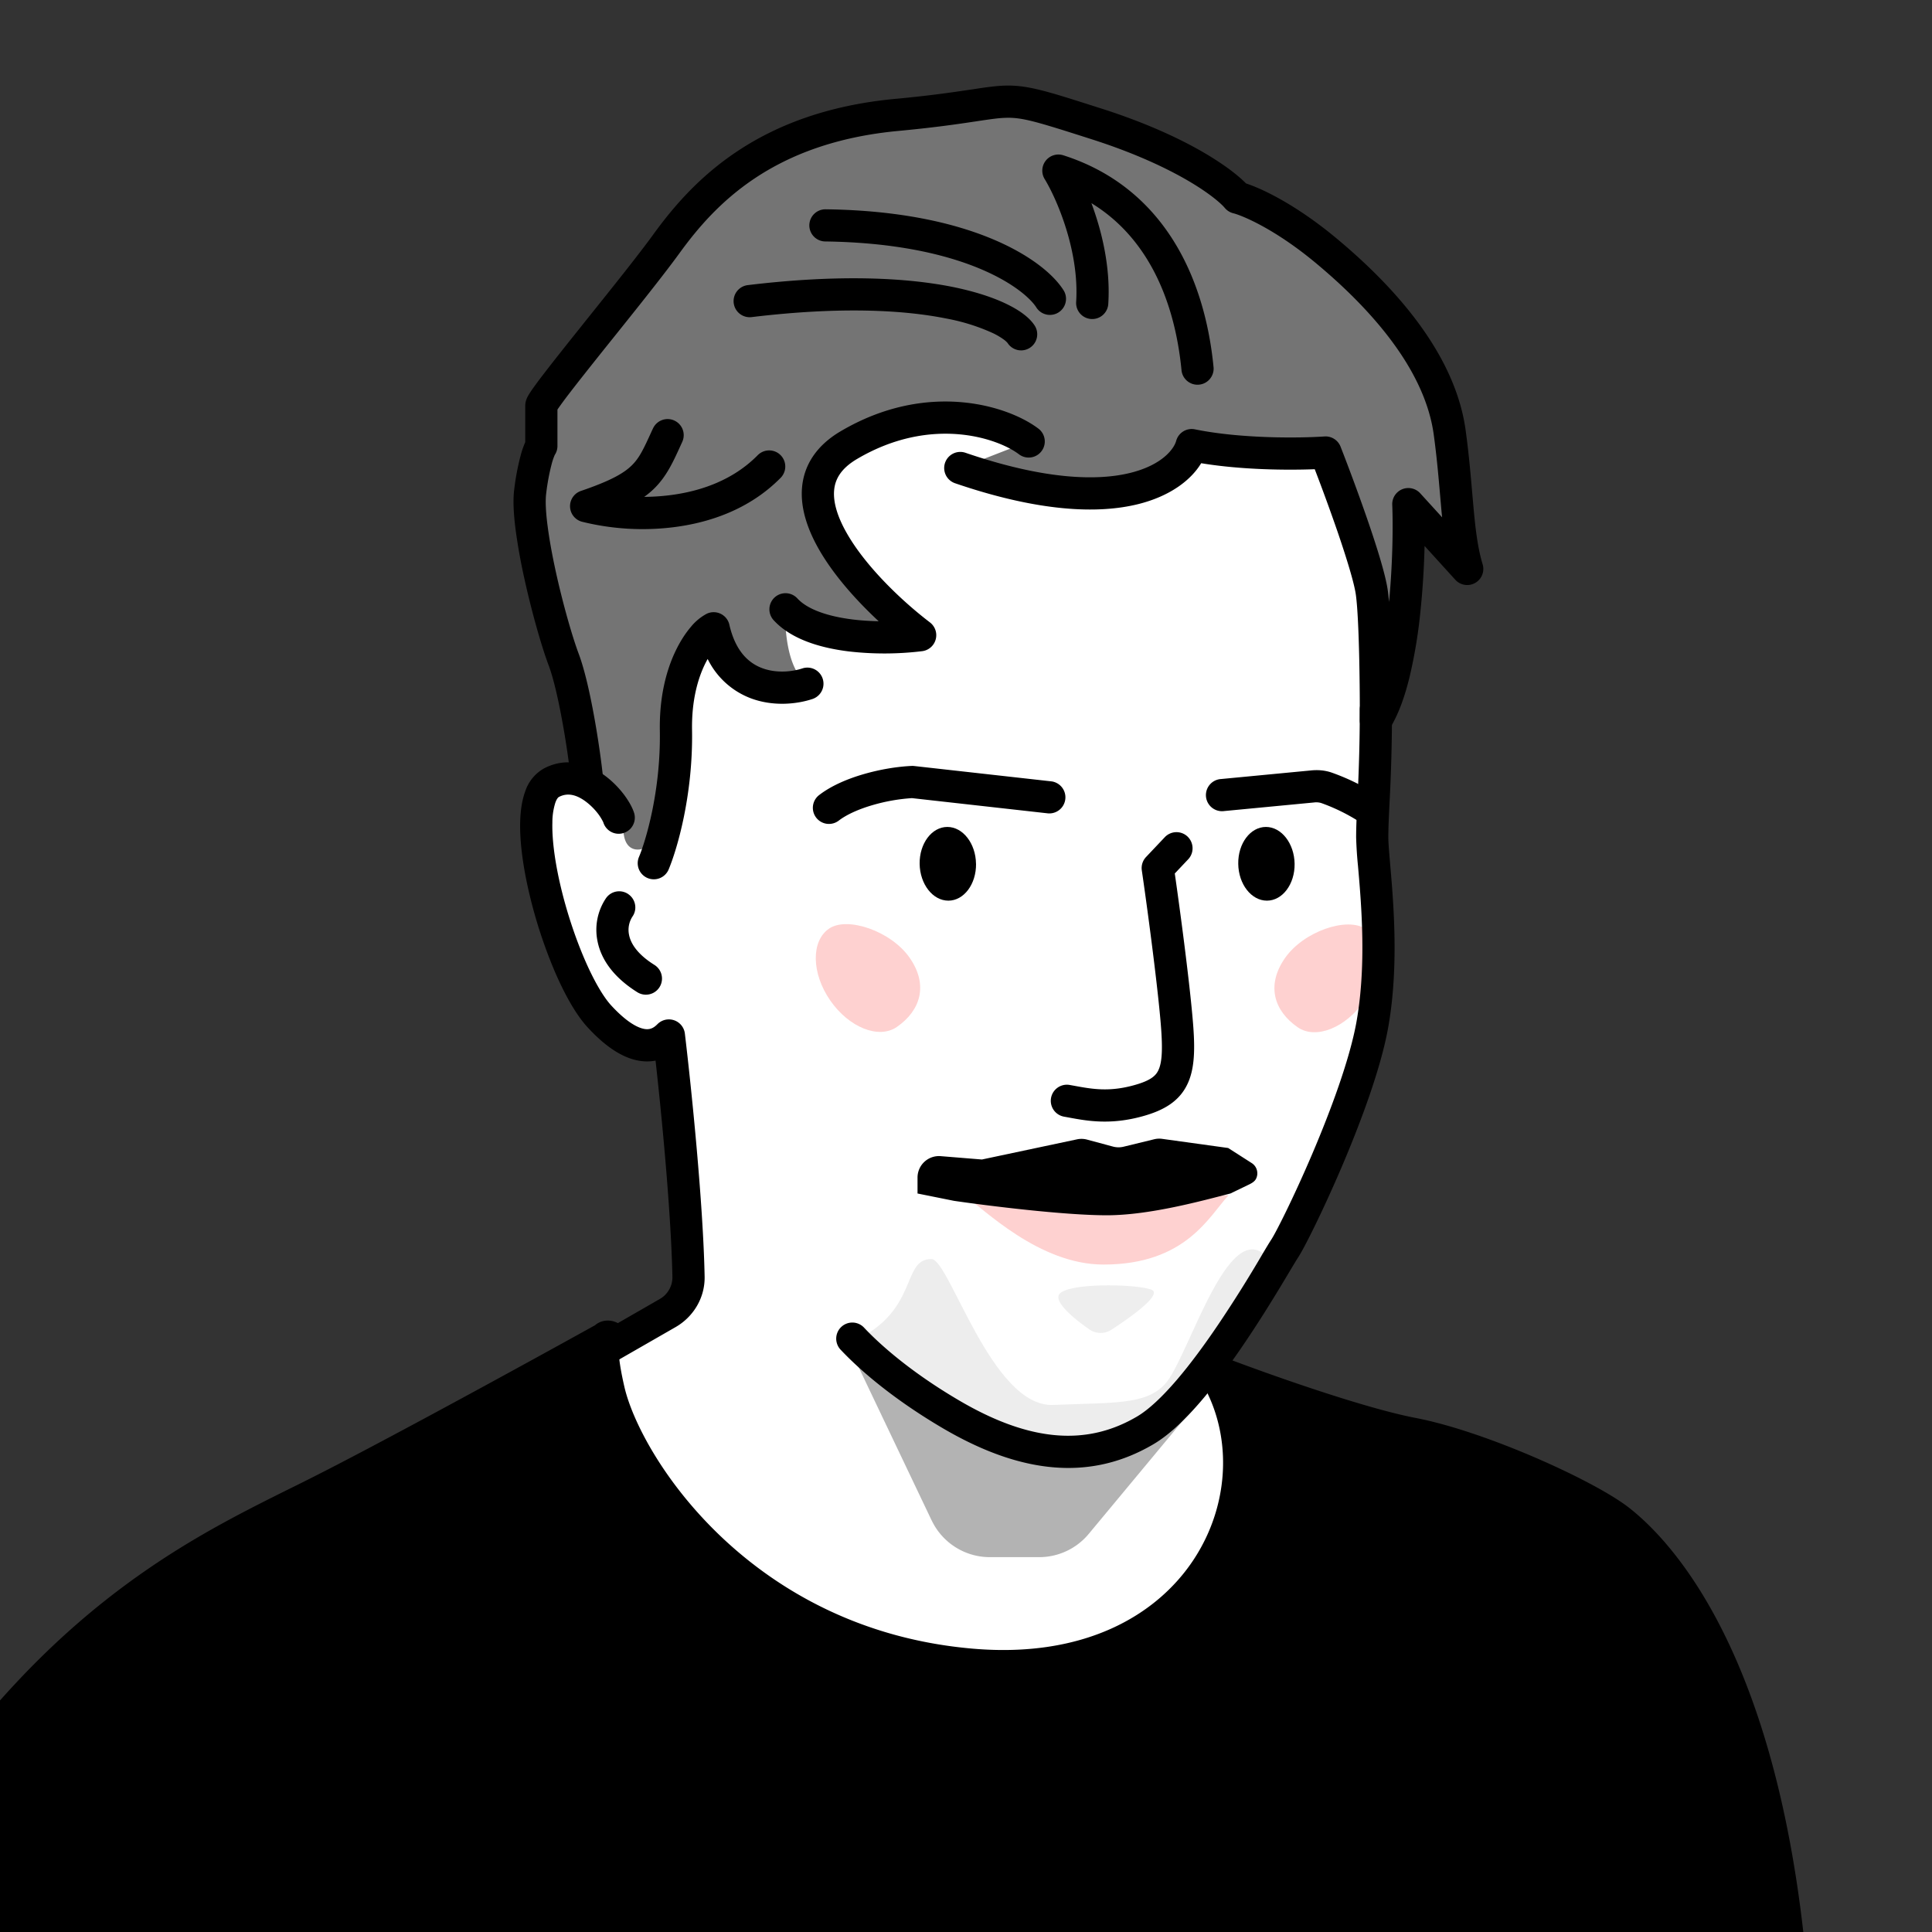 <svg xmlns="http://www.w3.org/2000/svg" width="45" height="45" fill="none"><rect width="100%" height="100%" fill="#333333" stroke="none"/><g clip-path="url(#a)"><path fill="#fff" d="m16 30.25-2.5 1.5c.623.998 2.1 3.251 3.015 4.284 1.145 1.292 2.117 1.77 4.846 2.45 2.729.679 4.832.346 6.456-1.505 1.3-1.48 1.074-3.572.8-4.433l-.453-.492c.79-1.371 2.58-4.668 3.42-6.883.842-2.215.582-4.686.347-5.644l.253-4.686-.426-1.904-1.424-3.541-5.192-.546-5.285.28-3.821 4.074-2.41 5.032c-.24-.014-.782.026-1.038.292-.32.333-.413 2.437.732 4.287.916 1.48 1.835 1.573 2.18 1.435l.5 6Z"/><path fill="#FED1D0" d="M25.702 29.454c-1.497 0-2.782-1.29-3.243-1.613h6.156c-.447.477-.987 1.613-2.913 1.613Z"/><path fill="#747474" d="M13.13 15.365c.25.667.452 2.206.521 2.892.556.164.796.707.882 1.203.106.618.852.28.99-.332a9.06 9.06 0 0 0 .222-2.12c-.025-1.475.622-2.251.878-2.374.344 1.5 1.598 1.486 2.182 1.291-.469-.317-.535-1.287-.509-1.733.664.723 2.367.703 3.136.603-1.332-1.017-3.53-3.328-1.66-4.428 1.87-1.101 3.584-.544 4.188-.085l-1.593.62c3.812 1.303 5.208.142 5.39-.535 1.135.233 2.551.212 3.118.173.325.83.997 2.648 1.08 3.275.083.627.096 2.361.092 2.964.709-1.126.8-3.95.756-5.036l1.372 1.508c-.243-.799-.22-1.8-.408-3.176-.235-1.72-1.668-3.23-2.892-4.247-.98-.813-1.78-1.155-2.059-1.225-.252-.304-1.26-1.073-3.283-1.72-2.527-.807-1.563-.494-4.638-.207-3.075.286-4.505 1.807-5.367 2.996-.781 1.075-2.919 3.621-2.919 3.778v.938c-.052.078-.177.401-.26 1.068-.105.834.469 3.075.781 3.909Z"/><path fill="#000" d="M25.78 28.306c-1.003 0-2.79-.224-3.559-.336l-.85-.171v-.37a.5.5 0 0 1 .54-.5l.96.078 2.217-.47a.499.499 0 0 1 .233.007l.602.162a.501.501 0 0 0 .248.003l.71-.173a.5.5 0 0 1 .187-.01l1.538.213.55.352c.123.08.16.233.104.356-.034.076-.113.117-.189.153l-.413.199c-.641.164-1.875.507-2.878.507Z"/><path fill="#A9A9A9" d="M21.695 29.325c-.731 0-.25 1.273-1.954 1.977 1.12.659 3.553 2.24 4.792 2.388 1.548.185 2.769-.966 3.262-1.449.395-.386 1.479-2.197 1.85-2.787-.955-1.494-1.955 2.194-2.513 2.787-.452.482-1.163.423-2.6.483-1.435.06-2.42-3.399-2.837-3.399Z" opacity=".2"/><path fill="#FED1D0" d="M31.808 21.638c.42.29.408 1.038-.028 1.67-.436.633-1.132.91-1.553.62-.552-.382-.738-.975-.301-1.607.436-.632 1.46-.974 1.882-.683Z"/><path fill="#000" fill-rule="evenodd" d="M32.047 16.15c.207 0 .375.167.375.374a40.192 40.192 0 0 1-.059 2.212c-.015.313-.026.555-.026.768 0 .127.018.339.044.644.026.296.057.66.078 1.064.042.805.043 1.785-.128 2.734-.173.952-.637 2.195-1.077 3.227-.438 1.026-.878 1.904-1.02 2.118-.032.047-.09.146-.177.29-.066.11-.146.246-.243.405-.216.357-.497.81-.812 1.276-.314.466-.666.95-1.026 1.37-.354.413-.737.789-1.116 1.01-1.45.852-3.057.7-4.878-.363-1.436-.84-2.19-1.617-2.397-1.836a.375.375 0 1 1 .545-.515c.174.184.873.91 2.23 1.703 1.672.977 2.978 1.035 4.12.365.27-.158.588-.457.927-.852.334-.39.668-.849.974-1.302a30.068 30.068 0 0 0 1.01-1.608c.1-.17.178-.298.218-.359.1-.148.515-.965.955-1.996.437-1.026.872-2.203 1.029-3.067.156-.867.158-1.78.117-2.561-.02-.39-.05-.742-.076-1.038l-.003-.036a9.198 9.198 0 0 1-.044-.673c0-.232.012-.5.028-.82l.015-.314c.02-.47.042-1.063.042-1.846 0-.207.168-.375.375-.375ZM14.53 18.503c.105.14.197.295.24.433a.375.375 0 0 1-.718.218v-.001l-.002-.004a1.171 1.171 0 0 0-.117-.191 1.49 1.49 0 0 0-.285-.285c-.227-.17-.435-.213-.63-.11-.007.003-.044.026-.082.13a1.52 1.52 0 0 0-.07.465c-.011.408.063.943.199 1.513.135.566.328 1.149.541 1.648.217.508.443.897.633 1.103.439.475.708.547.825.55.109.003.184-.051.25-.118a.375.375 0 0 1 .638.22c.149 1.246.426 3.936.46 5.658.01.495-.261.94-.677 1.179l-1.423.817a.375.375 0 1 1-.373-.65l1.422-.818a.583.583 0 0 0 .301-.513c-.03-1.467-.24-3.678-.393-5.043-.069.013-.143.02-.223.018-.41-.01-.858-.25-1.358-.792-.278-.301-.544-.785-.772-1.316a11.28 11.28 0 0 1-.58-1.769c-.144-.602-.233-1.208-.22-1.707.007-.25.04-.492.116-.701a.953.953 0 0 1 .437-.538c.556-.293 1.083-.085 1.428.173.176.131.322.286.433.431Z" clip-rule="evenodd"/><path fill="#000" fill-rule="evenodd" d="M22.617 2.844c-.386.058-.91.132-1.687.205-2.933.273-4.276 1.709-5.1 2.843-.352.486-.973 1.263-1.548 1.98l-.214.267c-.316.396-.605.76-.815 1.034a9.1 9.1 0 0 0-.269.366v.85a.375.375 0 0 1-.063.208 1.436 1.436 0 0 0-.07.205 4.993 4.993 0 0 0-.13.7c-.02.16-.01.418.034.751.042.326.111.7.194 1.077.167.758.384 1.508.532 1.903.138.368.262.928.359 1.463.098.541.173 1.086.209 1.44a.375.375 0 0 1-.746.075 19.453 19.453 0 0 0-.201-1.382c-.096-.531-.21-1.033-.323-1.332-.165-.44-.39-1.227-.562-2.006a13.52 13.52 0 0 1-.206-1.141c-.045-.348-.067-.683-.035-.94a5.71 5.71 0 0 1 .153-.809 2.19 2.19 0 0 1 .105-.303V9.45a.43.43 0 0 1 .036-.169V9.28a.714.714 0 0 1 .038-.074 2.86 2.86 0 0 1 .086-.133 9.83 9.83 0 0 1 .264-.356c.215-.281.509-.651.825-1.046l.212-.266c.579-.722 1.188-1.483 1.529-1.954.902-1.243 2.42-2.849 5.636-3.149a28.03 28.03 0 0 0 1.646-.2l.126-.018c.307-.047.548-.083.776-.09.528-.015.984.131 2.159.507l.08.025c1.035.33 1.818.695 2.38 1.021.474.276.806.532.996.726.399.13 1.18.51 2.091 1.266 1.23 1.021 2.769 2.613 3.024 4.485.074.541.116 1.029.153 1.46l.032.36c.048.523.101.939.21 1.298a.375.375 0 0 1-.636.362l-.716-.788a19.427 19.427 0 0 1-.101 1.57 11.54 11.54 0 0 1-.246 1.472c-.111.457-.261.89-.47 1.22a.375.375 0 0 1-.692-.202c.004-.611-.01-2.316-.09-2.912-.035-.27-.21-.843-.431-1.489a45.96 45.96 0 0 0-.528-1.446c-.623.024-1.689.018-2.645-.14-.24.397-.726.767-1.464.952-.942.235-2.322.18-4.268-.485a.375.375 0 0 1 .242-.71c1.866.639 3.09.655 3.844.467.76-.19 1.017-.574 1.063-.743a.375.375 0 0 1 .437-.27c1.087.223 2.465.204 3.016.166a.375.375 0 0 1 .376.237c.164.419.415 1.086.636 1.728.216.628.419 1.277.466 1.635.01.073.019.16.027.256.086-.9.095-1.772.075-2.264a.375.375 0 0 1 .652-.268l.51.56a23.61 23.61 0 0 1-.014-.136l-.033-.377c-.037-.428-.077-.89-.148-1.411-.213-1.567-1.541-2.998-2.76-4.01-.95-.788-1.702-1.097-1.91-1.149a.375.375 0 0 1-.198-.125c-.085-.102-.357-.344-.877-.646-.511-.296-1.244-.64-2.231-.955-1.293-.414-1.61-.508-1.99-.497-.178.005-.37.034-.691.082l-.121.018Zm-3.035 7.2c2.01-1.185 3.89-.603 4.605-.06a.375.375 0 1 1-.454.597c-.493-.375-2.044-.908-3.77.109-.38.224-.511.475-.534.725-.026.277.074.62.298 1.01.446.78 1.284 1.577 1.933 2.072a.375.375 0 0 1-.18.67 7.266 7.266 0 0 1-1.7.007c-.62-.075-1.332-.262-1.76-.728a.375.375 0 1 1 .552-.508c.236.257.709.42 1.298.492.2.024.402.036.596.04-.516-.48-1.044-1.068-1.39-1.672-.258-.451-.44-.955-.394-1.453.049-.525.345-.975.9-1.301Zm-2.797 4.252c.103.05.178.143.203.254.146.637.465.901.767 1.013.33.123.698.084.932.006a.375.375 0 1 1 .237.712c-.35.117-.9.182-1.43-.014a1.846 1.846 0 0 1-1.011-.918 2.31 2.31 0 0 0-.067.128c-.164.34-.308.844-.297 1.525.026 1.534-.357 2.808-.55 3.261a.375.375 0 0 1-.69-.293c.156-.367.514-1.537.49-2.955-.013-.795.155-1.416.372-1.864.108-.224.229-.406.347-.545a1.22 1.22 0 0 1 .372-.31.375.375 0 0 1 .325 0Z" clip-rule="evenodd"/><path fill="#000" fill-rule="evenodd" d="M24.357 3.743a.375.375 0 0 1 .41-.126c2.268.725 3.289 2.747 3.5 4.947a.375.375 0 0 1-.746.072c-.162-1.683-.815-3.12-2.1-3.904.243.65.45 1.5.392 2.36a.375.375 0 0 1-.748-.05c.08-1.197-.457-2.42-.733-2.872a.375.375 0 0 1 .025-.427Zm-5.506 1.502a.375.375 0 0 1 .38-.37c1.728.022 3 .32 3.897.698.884.372 1.428.833 1.654 1.204a.375.375 0 0 1-.64.39c-.113-.185-.5-.564-1.305-.903-.793-.334-1.969-.618-3.616-.64a.375.375 0 0 1-.37-.38Z" clip-rule="evenodd"/><path fill="#000" fill-rule="evenodd" d="M23.437 7.077c.295.141.538.312.663.507a.375.375 0 1 1-.632.404l-.02-.022a.613.613 0 0 0-.066-.056 1.63 1.63 0 0 0-.269-.157 4.655 4.655 0 0 0-1.082-.336c-.971-.194-2.442-.282-4.524-.031a.375.375 0 1 1-.09-.745c2.14-.258 3.694-.172 4.761.04.533.108.95.247 1.26.396Zm-7.731 2.718a.375.375 0 0 1 .185.497l-.042.092c-.171.376-.325.714-.612.995-.07.069-.147.133-.232.194.187-.001.382-.013.581-.037.74-.09 1.495-.357 2.062-.933a.375.375 0 1 1 .535.526c-.724.735-1.659 1.048-2.506 1.152a5.866 5.866 0 0 1-2.122-.129.375.375 0 0 1-.024-.717c.688-.235.994-.409 1.181-.592.185-.18.282-.393.48-.828l.017-.035a.375.375 0 0 1 .497-.185Z" clip-rule="evenodd"/><path fill="#000" d="M22.631 38.775c-5.38-.461-8.055-4.642-8.454-6.395-.178-.778-.168-1.106-.092-1.209-1.558.864-5.092 2.802-6.764 3.638-2.09 1.045-4.827 2.275-7.686 5.81-2.287 2.829-3.146 5.975-3.29 7.194l45.562 3.72c.164.092.338-1.076-.277-6.487-.768-6.763-3.166-9.038-3.904-9.622-.738-.584-3.228-1.722-4.827-2.03-1.279-.245-3.628-1.085-4.642-1.475 1.722 2.736-.246 7.317-5.626 6.856Z"/><path fill="#000" fill-rule="evenodd" d="M14.334 30.792c.125.048.22.138.275.2a.375.375 0 0 1-.19.615c.016.16.053.384.123.69.18.79.904 2.212 2.252 3.493 1.339 1.272 3.276 2.389 5.869 2.611 2.572.22 4.268-.762 5.132-2.063.874-1.317.92-2.986.145-4.22a.375.375 0 0 1 .451-.55c1.018.392 3.337 1.22 4.579 1.458.838.161 1.889.535 2.814.935.919.398 1.764.844 2.175 1.169.824.652 3.265 3.022 4.044 9.874.308 2.71.42 4.369.433 5.344.006.484-.011.818-.047 1.032a.938.938 0 0 1-.096.309.447.447 0 0 1-.195.185.402.402 0 0 1-.26.03l-45.523-3.717a.375.375 0 0 1-.342-.418c.15-1.28 1.033-4.495 3.37-7.386 2.748-3.397 5.396-4.711 7.444-5.728.125-.061.247-.122.366-.182 1.648-.823 5.122-2.727 6.704-3.604a.454.454 0 0 1 .2-.1.483.483 0 0 1 .277.023Zm.081.548v.002-.002Zm-.726.479c-1.732.956-4.704 2.577-6.2 3.325l-.363.18c-2.03 1.008-4.555 2.262-7.2 5.531-2.022 2.501-2.898 5.256-3.149 6.617l44.888 3.665c.016-.163.026-.413.02-.779-.012-.938-.12-2.568-.427-5.27-.759-6.675-3.114-8.855-3.765-9.37-.328-.26-1.096-.674-2.007-1.069-.903-.39-1.897-.74-2.658-.886-1.018-.196-2.67-.75-3.835-1.17.467 1.346.262 2.902-.573 4.16-1.035 1.558-3.013 2.636-5.821 2.395-2.787-.239-4.878-1.443-6.321-2.815-1.434-1.362-2.248-2.908-2.467-3.87a7.611 7.611 0 0 1-.122-.644ZM27.66 19.485c.15.143.157.38.015.53l-.312.33c.12.832.33 2.408.413 3.349.055.613.07 1.125-.1 1.516-.192.445-.578.657-1.07.792-.75.206-1.29.106-1.723.025l-.1-.018a.375.375 0 0 1 .134-.738l.095.017c.422.078.815.15 1.396-.01.404-.11.521-.229.58-.366.083-.19.098-.511.041-1.152-.088-.992-.322-2.727-.434-3.487a.375.375 0 0 1 .099-.312l.436-.461a.375.375 0 0 1 .53-.015Zm-6.426-1.645a.37.37 0 0 1 .06.002l3.2.358a.375.375 0 0 1-.083.745l-3.17-.355a4.253 4.253 0 0 0-.916.162c-.327.095-.607.222-.788.361a.375.375 0 0 1-.458-.594c.285-.22.663-.379 1.035-.487.377-.11.776-.176 1.12-.192Zm9.539.864a.4.4 0 0 0-.167-.013l-2.092.2a.375.375 0 1 1-.071-.746l2.092-.2c.147-.015.314-.008.482.05a5.12 5.12 0 0 1 1.038.505.375.375 0 1 1-.405.632 4.372 4.372 0 0 0-.877-.428Z" clip-rule="evenodd"/><path fill="#000" d="M30.154 20.12c-.007-.474-.306-.859-.668-.859-.363 0-.652.385-.645.859.006.474.305.858.668.858.362 0 .651-.384.645-.858Zm-7.421 0c-.006-.474-.305-.859-.668-.859-.362 0-.651.385-.645.859.007.474.306.858.669.858.362 0 .65-.384.645-.858Z"/><path fill="#FED1D0" d="M19.309 21.63c-.421.29-.409 1.039.027 1.67.437.633 1.132.91 1.553.62.553-.382.738-.975.302-1.607-.437-.632-1.461-.974-1.882-.683Z"/><path fill="#000" fill-rule="evenodd" d="M14.639 20.83c.169.119.21.353.09.522a.57.57 0 0 0-.078.419c.033.175.162.435.592.704a.375.375 0 0 1-.398.636c-.565-.354-.85-.776-.93-1.2a1.317 1.317 0 0 1 .201-.992c.12-.17.353-.21.523-.09Z" clip-rule="evenodd"/><path fill="#EEE" d="M24.655 30.182c-.045.195.371.541.72.784a.46.46 0 0 0 .513.005c.526-.34 1.189-.834.93-.932-.38-.142-2.091-.166-2.163.143Z"/><path fill="#000" d="m21.7 35.414-2.047-4.297 1.662 1.641 2.106.796 2.183.231 2.803-1.726-3.048 3.668a1.5 1.5 0 0 1-1.154.542h-1.15a1.5 1.5 0 0 1-1.354-.855Z" opacity=".3"/></g><defs><clipPath id="a"><path fill="#fff" d="M45 0H0v45h45z"/></clipPath></defs></svg>